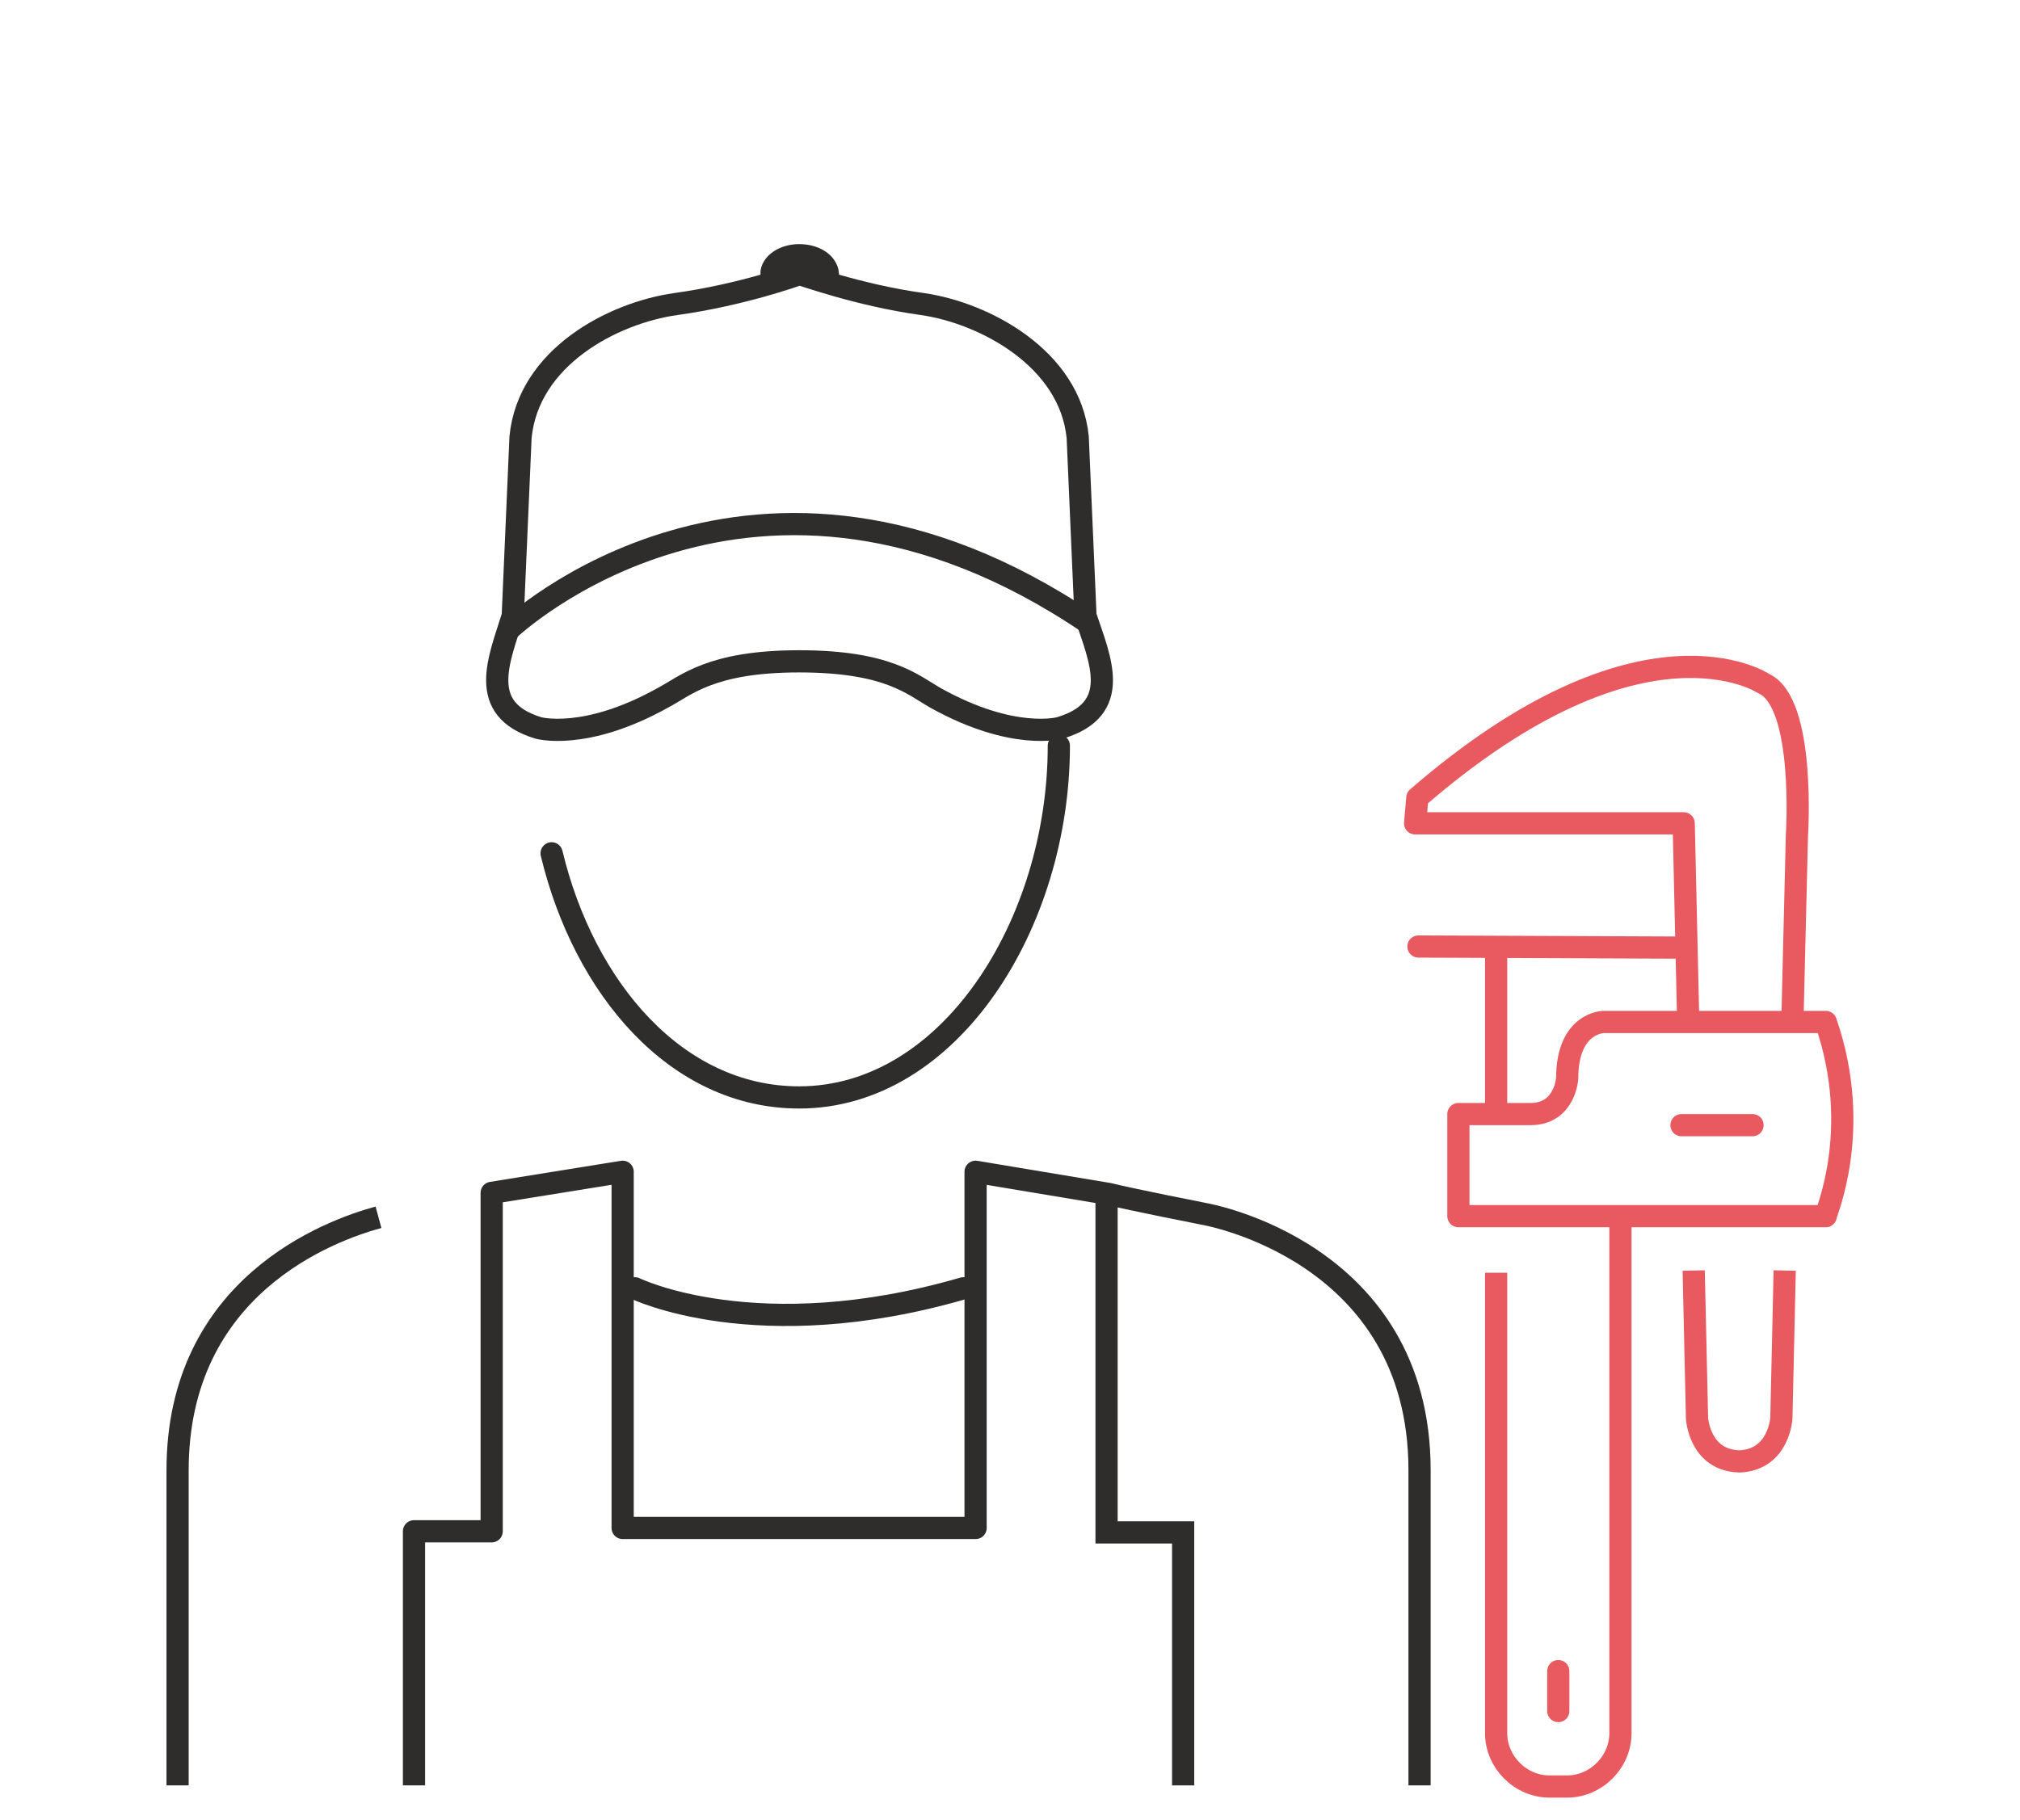 <svg xmlns="http://www.w3.org/2000/svg" xmlns:xlink="http://www.w3.org/1999/xlink" id="Layer_1" x="0px" y="0px" viewBox="0 0 182 164" style="enable-background:new 0 0 182 164;" xml:space="preserve"><style type="text/css">	.st0{fill:none;stroke:#2E2D2C;stroke-width:2;stroke-linecap:round;stroke-linejoin:round;stroke-miterlimit:10;}	.st1{fill:none;stroke:#2E2D2C;stroke-width:2;stroke-miterlimit:10;}	.st2{fill:none;stroke:#2E2D2C;stroke-width:2;stroke-linejoin:round;stroke-miterlimit:10;}	.st3{fill:none;stroke:#2E2D2C;stroke-width:2;stroke-linecap:round;stroke-miterlimit:10;}	.st4{fill:#3A434E;stroke:#2E2D2C;stroke-width:2;stroke-miterlimit:10;}	.st5{fill:none;stroke:#E95960;stroke-width:2;stroke-miterlimit:10;}	.st6{fill:none;stroke:#E95960;stroke-width:2;stroke-linejoin:round;stroke-miterlimit:10;}	.st7{fill:none;stroke:#E95960;stroke-width:2;stroke-linecap:round;stroke-miterlimit:10;}	.st8{fill:none;stroke:#E95960;stroke-width:2;stroke-linecap:round;stroke-linejoin:round;stroke-miterlimit:10;}</style><g id="Layer_2_00000056422035892850201810000005493097622951807888_"></g><g>	<g>		<path class="st0" d="M57.2,116.1c0,0,11,5.4,29.6,0"></path>		<g>			<polyline class="st1" points="99.7,107.9 99.7,138.1 106.6,138.1 106.6,160.9    "></polyline>		</g>		<path class="st2" d="M34.1,109.7c-4.4,1.2-18.1,6.2-18.1,22.8v28.4"></path>		<path class="st2" d="M127.9,160.9v-28.4c0-19.8-19.4-23.1-19.4-23.1s-6.6-1.3-8.6-1.8l-12-2v32.1H56.1v-32.1l-11.8,1.9v30.5h-7   v22.9"></path>		<g>			<g>				<path class="st3" d="M95.4,67.2c0,16-9.8,31.7-23.4,31.7c-11.1,0-19.4-9.9-22.3-22"></path>			</g>			<path class="st1" d="M97.8,55.5l-0.7-16.1c-0.7-7.1-8.4-11.2-14-12c-5.8-0.8-10.9-2.7-11.1-2.7c-0.2,0.1-5.3,1.9-11.1,2.7    c-5.7,0.8-13.3,4.8-14,12l-0.7,16.1c-1.2,3.9-3.3,8.4,2.3,10.1c0,0,4.2,1.2,11.2-2.7c2.1-1.1,4.3-3.3,12.3-3.3    c8,0,10.2,2.1,12.3,3.3c7,3.9,11.2,2.7,11.2,2.7C101.2,63.9,99.1,59.4,97.8,55.5z"></path>			<path class="st1" d="M45.9,56.7c0,0,22-20.9,52.1-0.6"></path>			<path class="st4" d="M72,23c-1.4,0-2.5,0.8-2.5,1.7h5.1C74.5,23.7,73.4,23,72,23z"></path>		</g>	</g>	<g>		<path class="st5" d="M134.8,114.7l0,41.5c0,2.6,2.2,4.8,4.8,4.8l1.6,0c2.6,0,4.8-2.2,4.8-4.8l0-46.7"></path>		<path class="st6" d="M152.6,114.5l0.3,13.3c0,0,0.2,3.8,3.8,3.9l0.1,0c3.5-0.2,3.7-3.9,3.7-3.9l0.3-13.3"></path>		<path class="st6" d="M161.5,91.8l0.4-16.5c0,0,0.8-12-3-13.7c0,0-10.9-7.3-31.2,10.3l-0.2,2.3l24.2,0l0.4,17.6"></path>		<line class="st7" x1="140.4" y1="154.2" x2="140.4" y2="150.6"></line>		<line class="st8" x1="151.8" y1="85.4" x2="127.8" y2="85.3"></line>		<path class="st8" d="M164.5,92.1l-20,0c0,0-3.3,0-3.3,5.1c0,0-0.2,3.2-3.3,3.2l-6.5,0l0,9.2l33.1,0   C164.4,109.5,167.9,101.9,164.5,92.1z"></path>		<line class="st7" x1="157.9" y1="101.4" x2="151.5" y2="101.4"></line>		<line class="st5" x1="134.8" y1="100.2" x2="134.8" y2="85.5"></line>	</g></g></svg>